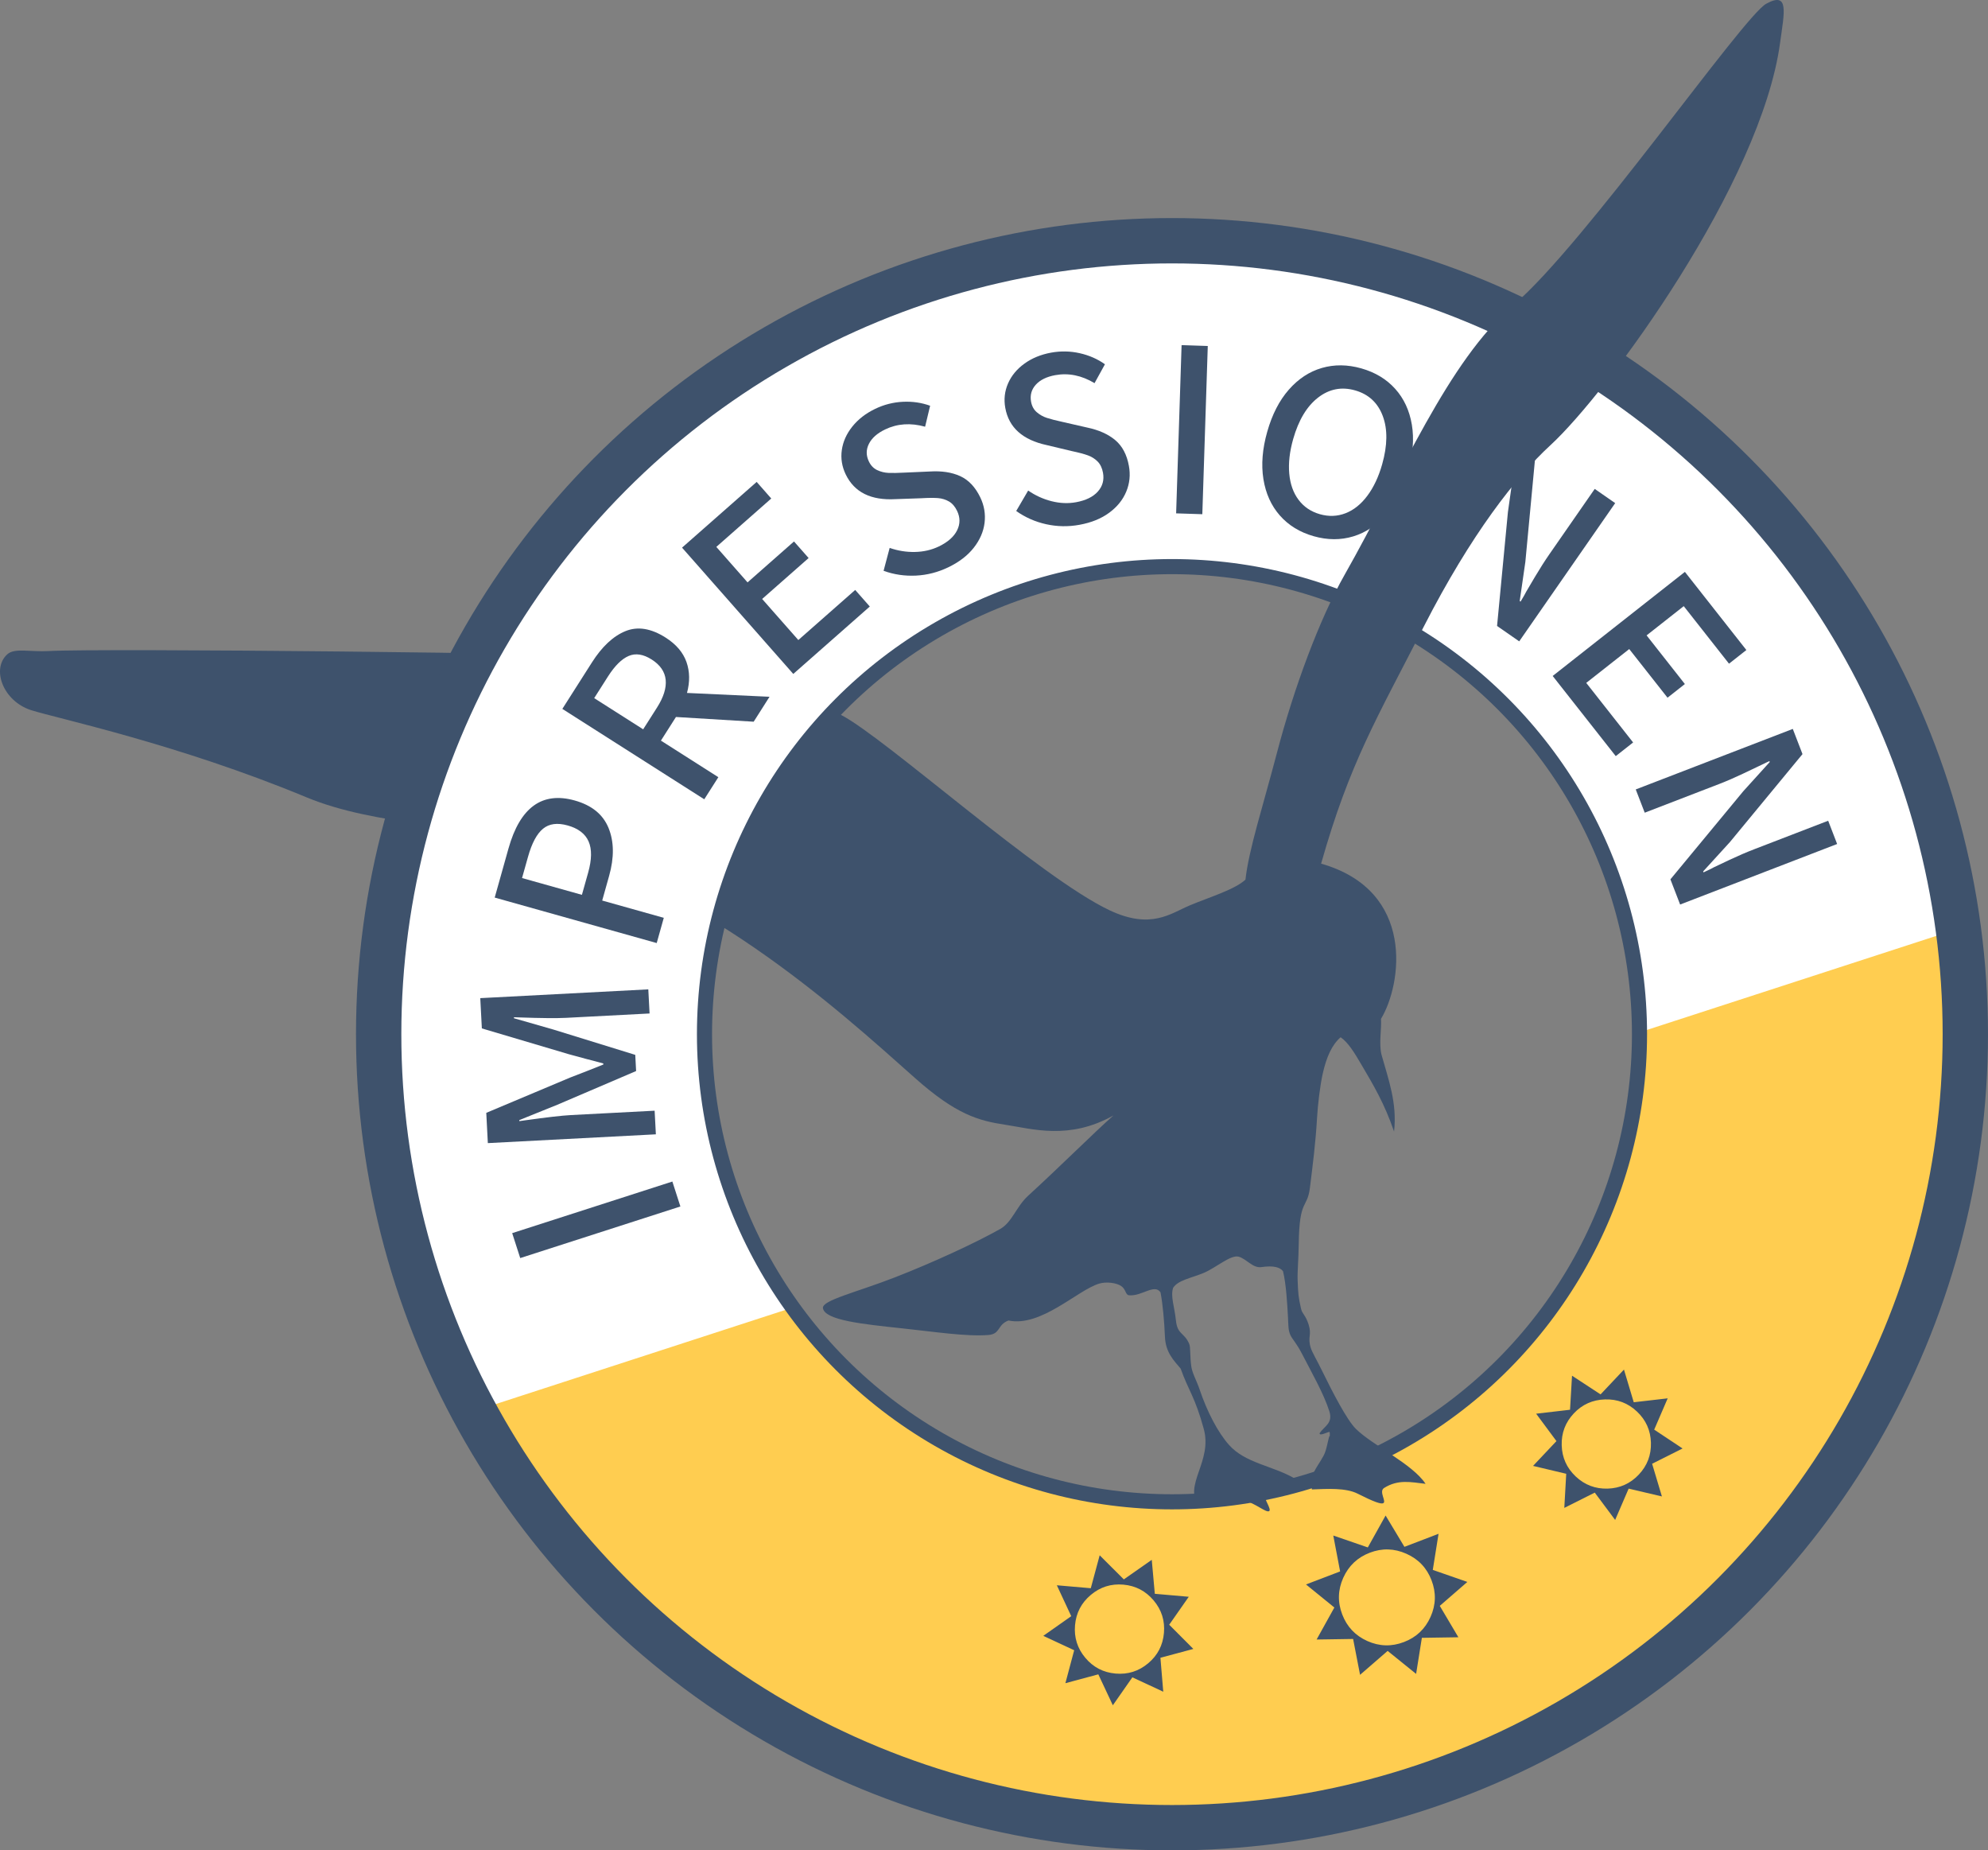 <?xml version="1.0" encoding="utf-8"?>
<!-- Generator: Adobe Illustrator 15.1.0, SVG Export Plug-In . SVG Version: 6.00 Build 0)  -->
<!DOCTYPE svg PUBLIC "-//W3C//DTD SVG 1.1//EN" "http://www.w3.org/Graphics/SVG/1.1/DTD/svg11.dtd">
<svg version="1.1" id="Ebene_1" xmlns="http://www.w3.org/2000/svg" xmlns:xlink="http://www.w3.org/1999/xlink" x="0px" y="0px"
	 width="131.56px" height="122.428px" viewBox="-14.8 -2.505 131.56 122.428" enable-background="new -14.8 -2.505 131.56 122.428"
	 xml:space="preserve">
<rect x="-14.8" y="-2.505" width="131.56" height="122.428" fill="#808080" stroke="none"/>
<path fill="#FFFFFF" d="M62.759,13.423c-28.995,0-52.499,23.506-52.499,52.5s23.504,52.5,52.499,52.5s52.501-23.506,52.501-52.5
	S91.754,13.423,62.759,13.423z M62.861,96.991c-17.086,0-30.938-13.852-30.938-30.938s13.852-30.938,30.938-30.938
	c17.087,0,30.938,13.852,30.938,30.938S79.948,96.991,62.861,96.991z"/>
<path fill="#FFCD50" d="M114.784,58.948l-20.991,6.82c0.001,0.096,0.007,0.189,0.007,0.285c0,17.086-13.852,30.938-30.938,30.938
	c-10.392,0-19.579-5.129-25.189-12.988l-21.118,6.863c8.877,16.408,26.238,27.557,46.205,27.557c28.995,0,52.501-23.506,52.501-52.5
	C115.26,63.558,115.088,61.231,114.784,58.948z"/>
<g>
	<path fill="#3E526C" d="M89.1,90.77l0.132-2.253l1.889,1.236l1.548-1.641l0.648,2.162l2.246-0.259l-0.893,2.071l1.878,1.246
		l-2.016,1.011l0.648,2.162l-2.201-0.516l-0.893,2.071l-1.349-1.808l-2.016,1.012l0.127-2.258l-2.195-0.521l1.548-1.641
		l-1.344-1.813L89.1,90.77z M89.353,91.008c-0.56,0.594-0.828,1.298-0.804,2.113c0.023,0.814,0.332,1.502,0.926,2.063
		c0.593,0.559,1.297,0.827,2.112,0.804c0.814-0.024,1.502-0.333,2.062-0.926c0.561-0.593,0.828-1.298,0.805-2.112
		s-0.332-1.502-0.926-2.063c-0.594-0.56-1.298-0.826-2.115-0.801C90.596,90.111,89.909,90.418,89.353,91.008z"/>
	<path fill="#3E526C" d="M75.718,99.879l1.177-2.111l1.246,2.072l2.258-0.863l-0.381,2.389l2.287,0.796l-1.825,1.583l1.232,2.078
		l-2.417,0.037l-0.381,2.387l-1.884-1.522l-1.825,1.583l-0.46-2.373l-2.416,0.037l1.175-2.118l-1.877-1.525l2.258-0.862
		l-0.452-2.375L75.718,99.879z M75.851,100.228c-0.816,0.312-1.402,0.866-1.76,1.664c-0.356,0.798-0.379,1.604-0.066,2.421
		c0.312,0.816,0.866,1.402,1.663,1.76c0.798,0.356,1.604,0.379,2.421,0.066c0.817-0.311,1.403-0.865,1.76-1.663
		c0.357-0.798,0.379-1.604,0.067-2.421s-0.867-1.402-1.667-1.758C77.469,99.94,76.663,99.918,75.851,100.228z"/>
	<path fill="#3E526C" d="M59.571,101.994l1.849-1.294l0.202,2.247l2.247,0.197l-1.294,1.85l1.597,1.601l-2.179,0.585l0.188,2.246
		l-2.044-0.953l-1.293,1.85l-0.961-2.047l-2.179,0.586l0.582-2.18l-2.044-0.953l1.849-1.301l-0.953-2.045l2.247,0.195l0.588-2.179
		L59.571,101.994z M59.541,102.341c-0.813-0.071-1.531,0.155-2.156,0.681c-0.624,0.523-0.972,1.191-1.043,2.005
		c-0.07,0.813,0.156,1.531,0.68,2.155c0.524,0.625,1.193,0.973,2.006,1.043c0.813,0.071,1.531-0.156,2.155-0.68
		c0.625-0.524,0.973-1.193,1.043-2.006c0.071-0.813-0.156-1.531-0.683-2.155C61.016,102.759,60.349,102.412,59.541,102.341z"/>
</g>
<path fill-rule="evenodd" clip-rule="evenodd" fill="#3E526C" d="M-11.569,40.571c3.34-0.193,35.678,0.135,38.307,0.416
	s11.166,2.25,14.158,3.83c2.99,1.582,13.129,10.736,17.738,12.908c2.736,1.289,4.027,0.211,5.301-0.326
	c1.275-0.537,2.984-1.045,3.686-1.705c0.223-2.006,1.158-4.855,2.094-8.428c1.131-4.309,2.82-8.84,4.467-11.74
	c3.77-6.645,6.822-14.137,11.17-17.842c4.732-4.033,15.193-19.098,16.734-19.943c1.543-0.844,1.184,0.596,0.918,2.564
	c-1.246,9.277-11.389,23.143-15.207,26.652c-2.266,2.084-5.238,5.867-8.373,11.992c-3.133,6.123-4.902,9.01-6.797,15.688
	c6.275,1.789,5.342,7.998,3.963,10.271c0.047,0.639-0.143,1.594,0.025,2.338c0.475,1.699,1.051,3.227,0.84,5.115
	c-0.637-1.857-1.359-3.059-2.164-4.43c-0.467-0.795-0.867-1.455-1.371-1.807c-0.564,0.482-0.938,1.291-1.189,2.424
	c-0.172,0.775-0.322,2.016-0.375,2.938c-0.092,1.623-0.287,3.129-0.471,4.607c-0.174,1.393-0.701,0.684-0.738,3.695
	c-0.014,1.09-0.096,1.824-0.074,2.402c0.033,0.873,0.045,1.119,0.23,1.912c0.078,0.334,0.291,0.389,0.496,1.027
	c0.23,0.723-0.088,0.813,0.145,1.553c0.09,0.287,0.416,0.834,0.73,1.477c0.691,1.412,1.652,3.287,2.26,3.883
	c1.096,1.08,3.742,2.313,4.605,3.629c-0.975-0.111-1.814-0.311-2.744,0.275c-0.373,0.234,0.186,0.904-0.063,1.01
	c-0.148,0.064-0.586-0.076-1.691-0.635c-0.789-0.4-2.021-0.314-3.023-0.279c-0.188-0.98,0.293-1.346,0.781-2.248
	c0.197-0.369,0.268-0.98,0.379-1.289c0.023,0.154,0.049-0.246-0.006-0.275c-0.152,0.029-0.658,0.301-0.646,0.094
	c0.316-0.473,0.902-0.656,0.643-1.461c-0.377-1.164-1.076-2.385-1.822-3.822c-0.35-0.676-0.607-0.91-0.748-1.201
	c-0.158-0.33-0.137-0.697-0.164-1.182c-0.049-0.91-0.125-2.232-0.33-3.055c-0.193-0.254-0.613-0.391-1.434-0.27
	c-0.574,0.082-1.008-0.568-1.512-0.693c-0.529-0.129-1.502,0.742-2.291,1.072c-0.838,0.35-1.715,0.482-2.037,0.996
	c-0.178,0.572,0.088,1.211,0.189,2.16c0.1,0.947,0.541,0.771,0.877,1.539c0.1,0.23,0.041,0.816,0.141,1.514
	c0.063,0.43,0.363,0.957,0.547,1.502c0.496,1.479,1.213,2.852,1.947,3.674c1.076,1.207,2.826,1.357,4.332,2.209
	c-0.967,0.521-1.734,0.609-1.951,1.107c-0.098,0.227,0.447,0.938,0.279,1.061c-0.197,0.145-0.969-0.568-1.627-0.67
	c-1.098-0.168-2.434,0.271-3.057,0.322c-0.984-1.406,0.934-2.943,0.357-5.074s-1.02-2.549-1.531-4
	c-0.451-0.537-0.996-1.066-1.041-2.098s-0.141-2.164-0.295-2.953c-0.398-0.59-1.244,0.275-2.08,0.195
	c-0.248-0.025-0.197-0.383-0.512-0.605c-0.316-0.223-1-0.309-1.475-0.164c-1.428,0.432-3.842,2.891-5.994,2.438
	c-0.75,0.281-0.512,0.893-1.328,0.959c-1.451,0.117-3.602-0.217-5.701-0.439c-2.615-0.279-5.119-0.535-5.248-1.334
	c-0.084-0.523,2.209-1.045,4.775-2.045c2.49-0.969,5.34-2.283,6.965-3.203c0.775-0.439,1.059-1.479,1.83-2.184
	c2.131-1.947,4.367-4.184,5.654-5.32c-2.938,1.645-5.357,0.887-7.143,0.617c-1.785-0.266-3.277-0.68-5.994-3.098
	c-5.252-4.674-14.348-12.973-25.961-15.82c-3.408-0.836-9.764-0.863-14.297-2.746c-8.51-3.537-16.469-5.211-18.225-5.768
	c-1.861-0.592-2.656-2.734-1.578-3.701C-13.823,40.347-12.798,40.642-11.569,40.571L-11.569,40.571z"/>
<path fill="#FFFFFF" d="M32.334,58.938c1.209-5.429,4.936-11.33,8.583-15.271c-0.051-0.028-18.623-5.442-23.291-5.521
	c-1.938,3.537-5.101,10.383-6.188,14.354C13.992,52.841,28.305,56.338,32.334,58.938z"/>
<circle fill="none" stroke="#3E526C" stroke-miterlimit="10" cx="62.759" cy="65.923" r="30.938"/>
<g>
	<path fill="#3E526C" d="M19.627,80.734l-0.532-1.65l10.6-3.414l0.531,1.65L19.627,80.734z"/>
	<path fill="#3E526C" d="M17.484,73.128l-0.104-2.003l5.547-2.333l1.218-0.473l0.983-0.392l-0.003-0.068
		c-0.553-0.152-0.909-0.247-1.07-0.284l-1.209-0.328l-5.758-1.708l-0.105-2.003l11.12-0.581l0.084,1.596l-5.535,0.289
		c-0.611,0.031-1.627,0.023-3.048-0.027l-0.393-0.014l0.003,0.067l2.61,0.749l5.416,1.674l0.056,1.07l-5.212,2.23l-2.518,1.016
		l0.004,0.068l0.389-0.055c1.408-0.197,2.418-0.313,3.029-0.346l5.534-0.289l0.082,1.563L17.484,73.128z"/>
	<path fill="#3E526C" d="M17.938,56.882l0.91-3.241c0.766-2.728,2.229-3.789,4.389-3.182c1.124,0.315,1.869,0.921,2.235,1.819
		s0.379,1.952,0.039,3.163l-0.459,1.637l4.075,1.144l-0.468,1.669L17.938,56.882z M24.123,55.228
		c0.242-0.862,0.252-1.547,0.03-2.057s-0.683-0.862-1.381-1.059c-0.688-0.193-1.234-0.12-1.642,0.219s-0.736,0.956-0.987,1.851
		l-0.396,1.408l3.962,1.111L24.123,55.228z"/>
	<path fill="#3E526C" d="M35.076,45.246l-5.143-0.312l-0.995,1.563l3.8,2.42l-0.932,1.462l-9.392-5.981l1.954-3.068
		c0.669-1.052,1.408-1.743,2.218-2.075c0.809-0.331,1.696-0.189,2.661,0.425c0.698,0.444,1.158,0.983,1.381,1.615
		c0.222,0.632,0.233,1.315,0.035,2.048l5.462,0.253L35.076,45.246z M27.763,45.749l0.913-1.434c0.438-0.688,0.631-1.301,0.577-1.839
		s-0.363-0.987-0.927-1.346c-0.555-0.353-1.063-0.431-1.523-0.234s-0.917,0.649-1.368,1.356l-0.913,1.434L27.763,45.749z"/>
	<path fill="#3E526C" d="M30.336,33.729l4.938-4.348l0.966,1.097l-3.636,3.202l2.067,2.348l3.074-2.708l0.967,1.097l-3.075,2.708
		l2.394,2.717l3.764-3.314l0.966,1.097l-5.064,4.46L30.336,33.729z"/>
	<path fill="#3E526C" d="M45.817,35.579c-0.743,0.037-1.458-0.068-2.144-0.317l0.402-1.515c0.545,0.19,1.104,0.28,1.677,0.268
		c0.572-0.012,1.099-0.134,1.579-0.365c0.592-0.285,0.994-0.64,1.205-1.062c0.212-0.423,0.212-0.854,0-1.293
		c-0.138-0.286-0.315-0.492-0.534-0.62s-0.463-0.202-0.73-0.224c-0.269-0.021-0.642-0.018-1.118,0.01l-1.688,0.059
		c-1.629,0.093-2.729-0.453-3.299-1.638c-0.251-0.521-0.337-1.058-0.258-1.612c0.079-0.554,0.311-1.071,0.695-1.552
		c0.385-0.48,0.889-0.872,1.512-1.171c0.581-0.281,1.192-0.436,1.831-0.468c0.639-0.031,1.241,0.057,1.806,0.262l-0.332,1.387
		c-0.959-0.268-1.842-0.207-2.648,0.182c-0.521,0.251-0.878,0.568-1.07,0.95c-0.193,0.382-0.194,0.772-0.002,1.171
		c0.128,0.266,0.31,0.454,0.547,0.567c0.236,0.112,0.486,0.174,0.75,0.186c0.263,0.012,0.615,0.005,1.057-0.019l1.682-0.074
		c0.781-0.049,1.45,0.053,2.007,0.307c0.556,0.254,0.999,0.723,1.329,1.407c0.261,0.541,0.354,1.103,0.283,1.685
		c-0.072,0.582-0.311,1.131-0.716,1.647c-0.406,0.516-0.966,0.946-1.681,1.291C47.273,35.358,46.561,35.542,45.817,35.579z"/>
	<path fill="#3E526C" d="M54.432,32.18c-0.727-0.162-1.387-0.453-1.982-0.875l0.791-1.353c0.475,0.328,0.989,0.563,1.545,0.704
		c0.556,0.141,1.095,0.164,1.619,0.069c0.646-0.118,1.128-0.352,1.444-0.704c0.316-0.351,0.431-0.767,0.344-1.246
		c-0.057-0.312-0.174-0.559-0.351-0.74c-0.177-0.181-0.392-0.317-0.645-0.41s-0.613-0.188-1.08-0.287l-1.644-0.393
		c-1.595-0.343-2.51-1.162-2.745-2.456c-0.104-0.568-0.043-1.109,0.181-1.623c0.224-0.513,0.584-0.95,1.083-1.311
		s1.088-0.604,1.769-0.728c0.636-0.115,1.266-0.103,1.89,0.037c0.624,0.14,1.182,0.384,1.671,0.733l-0.688,1.249
		c-0.854-0.513-1.721-0.689-2.602-0.529c-0.568,0.104-0.997,0.314-1.285,0.631c-0.287,0.318-0.392,0.693-0.313,1.128
		c0.053,0.29,0.178,0.521,0.376,0.692s0.423,0.297,0.674,0.378c0.251,0.082,0.592,0.169,1.023,0.263l1.641,0.375
		c0.767,0.161,1.385,0.437,1.854,0.83s0.771,0.963,0.906,1.709c0.108,0.591,0.05,1.158-0.175,1.699
		c-0.224,0.542-0.6,1.008-1.128,1.397c-0.528,0.39-1.183,0.656-1.963,0.798C55.895,32.354,55.158,32.341,54.432,32.18z"/>
	<path fill="#3E526C" d="M63.394,20.332l1.733,0.056l-0.361,11.129l-1.733-0.056L63.394,20.332z"/>
	<path fill="#3E526C" d="M69.899,31.604c-0.574-0.652-0.938-1.456-1.091-2.413c-0.152-0.957-0.067-2.001,0.255-3.135
		s0.797-2.06,1.425-2.776c0.628-0.717,1.356-1.197,2.185-1.438s1.701-0.232,2.616,0.027c0.916,0.26,1.663,0.711,2.24,1.352
		c0.578,0.642,0.945,1.432,1.103,2.372c0.157,0.94,0.075,1.977-0.247,3.111s-0.8,2.067-1.432,2.801
		c-0.633,0.733-1.365,1.227-2.196,1.479c-0.832,0.252-1.706,0.249-2.621-0.011C71.22,32.713,70.475,32.257,69.899,31.604z
		 M74.246,31.452c0.543-0.211,1.023-0.596,1.441-1.155c0.418-0.559,0.745-1.252,0.98-2.081c0.355-1.253,0.369-2.319,0.041-3.196
		c-0.328-0.876-0.939-1.442-1.833-1.696s-1.711-0.094-2.451,0.479s-1.288,1.487-1.645,2.74c-0.235,0.829-0.322,1.591-0.26,2.286
		c0.062,0.695,0.268,1.275,0.619,1.74c0.351,0.465,0.82,0.781,1.409,0.948C73.138,31.685,73.703,31.663,74.246,31.452z"/>
	<path fill="#3E526C" d="M85.386,26.129l1.466,1.018l-0.708,7.518l-0.374,2.596l0.056,0.039c0.188-0.311,0.314-0.533,0.38-0.667
		c0.063-0.109,0.255-0.437,0.58-0.984c0.325-0.547,0.646-1.049,0.962-1.505l2.986-4.301l1.354,0.94l-6.351,9.146l-1.466-1.018
		l0.718-7.532l0.364-2.582l-0.056-0.039l-0.429,0.737c-0.068,0.118-0.255,0.437-0.561,0.956c-0.306,0.519-0.606,0.993-0.904,1.421
		l-3.015,4.343l-1.354-0.94L85.386,26.129z"/>
	<path fill="#3E526C" d="M96.701,35.333l4.068,5.17l-1.148,0.904L96.625,37.6l-2.458,1.935l2.533,3.219l-1.148,0.904l-2.534-3.219
		l-2.845,2.239l3.102,3.941l-1.149,0.904l-4.174-5.303L96.701,35.333z"/>
	<path fill="#3E526C" d="M103.842,45.723l0.642,1.666l-4.806,5.824l-1.768,1.938l0.024,0.063c0.33-0.151,0.561-0.264,0.689-0.338
		c0.112-0.056,0.456-0.218,1.032-0.489c0.576-0.271,1.123-0.506,1.642-0.706l4.886-1.883l0.593,1.539l-10.39,4.005l-0.643-1.666
		l4.822-5.83l1.751-1.933l-0.024-0.063l-0.769,0.369c-0.123,0.059-0.456,0.218-1.001,0.477c-0.544,0.258-1.06,0.481-1.546,0.669
		l-4.933,1.901l-0.594-1.539L103.842,45.723z"/>
</g>
<circle fill="none" stroke="#3E526C" stroke-width="3" stroke-miterlimit="10" cx="62.759" cy="65.923" r="52.5"/>
</svg>
